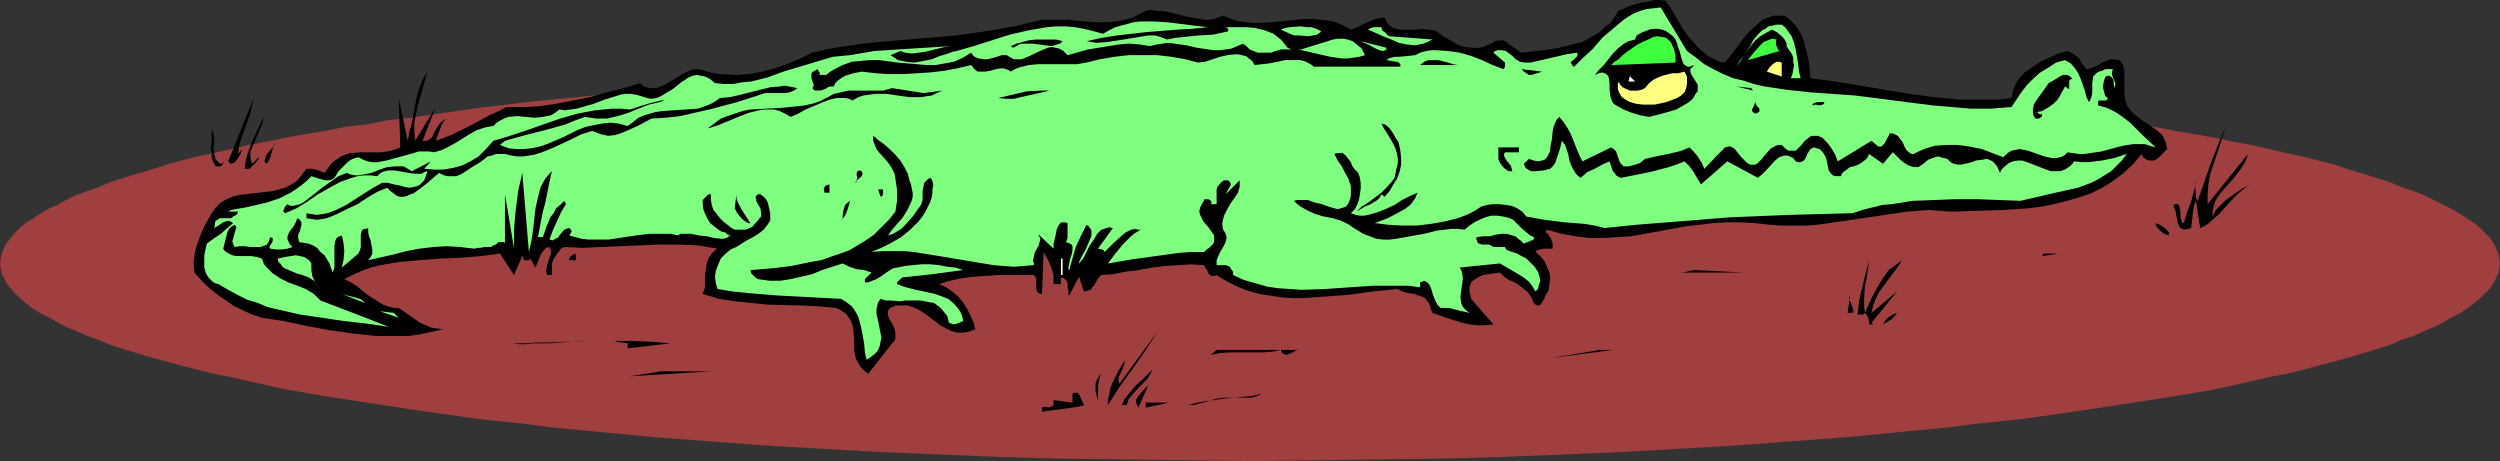 <?xml version="1.0" encoding="UTF-8" standalone="no"?>
<svg
   version="1.0"
   width="129.766mm"
   height="23.933mm"
   id="svg61"
   sodipodi:docname="Alligator 06.wmf"
   xmlns:inkscape="http://www.inkscape.org/namespaces/inkscape"
   xmlns:sodipodi="http://sodipodi.sourceforge.net/DTD/sodipodi-0.dtd"
   xmlns="http://www.w3.org/2000/svg"
   xmlns:svg="http://www.w3.org/2000/svg">
  <rect width="100%" height="100%" fill="#333333" stroke="none"/>
  <sodipodi:namedview
     id="namedview61"
     pagecolor="#ffffff"
     bordercolor="#000000"
     borderopacity="0.25"
     inkscape:showpageshadow="2"
     inkscape:pageopacity="0.0"
     inkscape:pagecheckerboard="0"
     inkscape:deskcolor="#d1d1d1"
     inkscape:document-units="mm" />
  <defs
     id="defs1">
    <pattern
       id="WMFhbasepattern"
       patternUnits="userSpaceOnUse"
       width="6"
       height="6"
       x="0"
       y="0" />
  </defs>
  <path
     style="fill:#9f3f3f;fill-opacity:1;fill-rule:evenodd;stroke:none"
     d="m 245.309,90.455 12.605,-0.162 12.443,-0.162 12.12,-0.162 12.12,-0.323 11.958,-0.485 11.635,-0.485 11.312,-0.646 11.15,-0.646 10.827,-0.808 10.666,-0.808 10.181,-0.969 10.019,-0.969 4.848,-0.646 4.686,-0.485 4.686,-0.485 4.686,-0.646 4.363,-0.646 4.525,-0.646 4.202,-0.646 4.202,-0.646 4.202,-0.646 4.04,-0.646 3.878,-0.646 3.717,-0.646 3.717,-0.808 3.555,-0.808 3.555,-0.808 3.394,-0.646 3.232,-0.808 3.07,-0.808 3.07,-0.808 2.909,-0.808 2.747,-0.808 2.586,-0.808 2.586,-0.808 2.262,-0.969 2.424,-0.808 2.101,-0.969 1.939,-0.808 1.939,-0.969 1.616,-0.969 1.616,-0.808 1.454,-0.969 1.293,-0.969 1.131,-0.969 0.97,-0.969 0.97,-0.969 0.646,-0.969 0.485,-0.969 0.485,-0.969 0.162,-0.969 0.162,-0.969 -0.162,-0.969 -0.162,-0.969 -0.485,-1.131 -0.485,-0.969 -0.646,-0.969 -0.97,-0.969 -0.97,-0.969 -1.131,-0.969 -1.293,-0.808 -1.454,-0.969 -1.616,-0.969 -1.616,-0.808 -1.939,-0.969 -1.939,-0.969 -2.101,-0.808 -2.424,-0.808 -2.262,-0.969 -2.586,-0.808 -2.586,-0.808 -2.747,-0.808 -2.909,-0.969 -3.07,-0.808 -3.07,-0.808 -3.232,-0.646 -3.394,-0.808 -3.555,-0.808 -3.555,-0.646 -3.717,-0.808 -3.717,-0.646 -3.878,-0.646 -4.04,-0.808 -4.202,-0.485 -4.202,-0.808 -4.202,-0.485 -4.525,-0.646 -4.363,-0.646 -4.686,-0.646 -4.686,-0.485 -4.686,-0.646 -4.848,-0.485 -10.019,-0.969 -10.181,-0.969 -10.666,-0.808 -10.827,-0.808 -11.15,-0.646 -11.312,-0.646 -11.635,-0.485 -11.958,-0.485 -12.12,-0.323 -12.12,-0.323 h -12.443 l -12.605,-0.162 -12.605,0.162 h -12.443 l -12.443,0.323 -11.958,0.323 -11.797,0.485 -11.797,0.485 -11.312,0.646 -11.15,0.646 -10.827,0.808 -10.666,0.808 -10.181,0.969 -10.019,0.969 -4.848,0.485 -9.373,1.131 -4.525,0.646 -4.525,0.646 -4.525,0.646 -4.202,0.485 -4.202,0.808 -4.202,0.485 -4.04,0.808 -3.878,0.646 -3.717,0.646 -3.717,0.808 -3.555,0.646 -3.555,0.808 -3.394,0.808 -3.232,0.646 -3.07,0.808 -2.909,0.808 -3.07,0.969 -2.747,0.808 -2.586,0.808 -2.586,0.808 -2.262,0.969 -2.262,0.808 -2.262,0.808 -1.939,0.969 -1.778,0.969 L 9.373,41.028 7.757,41.997 6.302,42.966 5.01,43.774 3.878,44.743 2.909,45.712 2.101,46.681 1.293,47.651 0.808,48.62 0.323,49.75 0.162,50.72 0,51.689 l 0.162,0.969 0.162,0.969 0.485,0.969 0.485,0.969 0.808,0.969 0.808,0.969 0.97,0.969 1.131,0.969 1.293,0.969 1.454,0.969 1.616,0.808 1.778,0.969 1.778,0.969 1.939,0.808 2.262,0.969 2.262,0.808 2.262,0.969 2.586,0.808 2.586,0.808 2.747,0.808 3.07,0.808 2.909,0.808 3.07,0.808 3.232,0.808 3.394,0.646 3.555,0.808 3.555,0.808 3.717,0.808 3.717,0.646 3.878,0.646 4.04,0.646 4.202,0.646 4.202,0.646 4.202,0.646 4.525,0.646 4.525,0.646 4.525,0.646 9.373,0.969 4.848,0.646 10.019,0.969 10.181,0.969 10.666,0.808 10.827,0.808 11.15,0.646 11.312,0.646 11.797,0.485 11.797,0.485 11.958,0.323 12.443,0.162 12.443,0.162 z"
     id="path1" />
  <path
     style="fill:#000000;fill-opacity:1;fill-rule:evenodd;stroke:none"
     d="m 338.39,12.276 1.131,-1.454 1.293,-1.615 1.131,-1.615 1.293,-1.454 1.454,-1.292 0.646,-0.646 0.808,-0.485 0.808,-0.323 0.97,-0.323 h 0.97 1.131 l 0.808,0.485 0.646,0.646 0.646,0.646 0.485,0.646 0.97,1.615 0.485,1.777 0.485,1.777 0.323,1.615 0.162,1.777 0.162,1.292 4.848,0.646 4.848,0.808 9.696,1.615 4.848,0.646 5.01,0.485 h 5.01 2.586 l 2.586,-0.323 0.162,-0.969 0.323,-0.969 0.323,-0.808 0.485,-0.808 0.646,-0.808 0.646,-0.646 1.616,-1.131 1.454,-0.969 1.778,-0.808 1.778,-0.808 1.778,-0.485 0.646,0.323 0.646,0.323 0.97,0.808 0.646,1.131 0.808,0.969 0.808,-0.162 0.808,-0.323 0.646,-0.323 0.808,-0.485 0.808,-0.323 0.808,-0.323 h 0.808 l 0.97,0.162 0.646,0.808 0.323,1.131 v 1.131 2.423 1.131 l 0.162,1.131 0.323,1.131 0.485,0.646 0.485,0.646 1.131,0.969 1.293,0.969 0.646,0.323 0.646,0.485 1.131,0.808 1.131,0.969 0.323,0.646 0.323,0.646 0.162,0.646 0.162,0.808 -1.131,1.131 -0.485,0.485 -0.646,0.485 -0.485,0.162 h -0.646 l -0.646,-0.162 -0.646,-0.485 -0.323,-0.646 -1.778,2.1 -1.939,1.777 -1.939,1.454 -2.101,1.292 -2.262,1.131 -2.424,0.808 -2.262,0.646 -2.586,0.646 -2.424,0.485 -2.586,0.323 -5.01,0.323 -5.01,0.162 -4.848,0.162 -2.262,-0.162 -2.262,-0.162 -2.262,0.162 -2.101,0.162 -4.363,0.646 -8.726,1.292 -4.525,0.646 -2.262,0.162 h -2.262 -2.424 l -2.262,-0.162 -2.909,-0.323 -2.909,-0.162 h -2.747 l -2.747,0.162 -2.586,0.323 -2.747,0.323 -5.333,0.969 -5.333,0.969 -2.747,0.162 -2.586,0.162 h -2.747 l -2.747,-0.323 -2.747,-0.485 -2.909,-0.808 -0.323,0.485 0.323,0.162 0.323,0.323 0.485,0.808 0.323,0.969 v 0.969 h -0.808 -0.97 l -0.808,0.162 -0.485,0.162 -0.323,0.323 0.97,0.808 0.808,0.969 0.485,1.131 0.485,1.131 0.162,1.131 -0.162,1.292 -0.162,1.131 -0.646,0.969 -0.162,0.485 -0.162,0.323 -0.485,0.808 -0.323,0.323 h -0.485 l -0.323,-0.162 -0.323,-0.323 -0.485,-1.131 -0.646,-0.969 -0.808,-0.646 -0.808,-0.646 -0.97,-0.646 -1.131,-0.485 -0.97,-0.646 -0.808,-0.808 -1.131,0.162 -1.131,0.162 -1.131,0.162 -0.97,0.485 -0.97,0.646 -0.323,0.323 -0.162,0.485 -0.162,0.485 v 0.808 l 0.162,0.646 0.162,0.808 4.363,5.007 -1.616,0.162 h -1.454 l -1.616,-0.162 -1.454,-0.323 -3.07,-0.969 -2.747,-0.969 -0.323,-0.808 -0.162,-0.646 -0.323,-0.646 -0.323,-0.323 -0.162,-0.323 -0.485,-0.323 -0.808,-0.323 -0.97,-0.323 -1.131,-0.162 -1.131,-0.323 -1.131,-0.485 -4.848,0.485 -4.525,0.646 -4.525,0.323 -4.525,0.323 h -2.101 l -2.262,-0.162 -2.101,-0.323 -2.101,-0.323 -2.262,-0.646 -2.101,-0.808 -1.939,-0.969 -2.101,-1.292 -0.485,0.162 h -0.485 l -0.323,-0.162 -0.323,-0.323 -0.323,-0.808 -0.323,-0.323 -0.162,-0.485 -2.586,-0.162 -2.586,0.162 -2.586,0.162 -2.586,0.323 -2.586,0.485 -2.586,0.323 -2.424,0.485 -2.262,0.162 -0.485,0.485 -0.323,0.485 -0.646,1.131 -0.323,0.323 -0.323,0.485 -0.646,0.162 -0.646,0.162 -0.97,-2.907 -1.939,3.715 -0.162,-0.323 v -0.485 l -0.162,-1.131 v -0.485 l -0.162,-0.485 -0.323,-0.323 -0.485,-0.323 -0.323,0.162 v 0.485 0.646 0 h -1.454 v 0 -0.969 -0.808 l -0.485,-1.615 -0.646,-1.454 -0.808,-1.454 -0.323,8.238 h -0.323 l -0.323,-0.162 -0.323,-0.323 -0.162,-0.485 V 54.758 l -0.162,-0.485 -0.323,-0.323 h -2.101 -4.686 l -2.586,0.162 -2.424,0.162 -2.424,0.323 -2.262,0.485 -2.101,0.646 1.454,0.646 1.131,0.808 1.131,0.969 0.97,1.131 0.808,1.292 0.646,1.292 0.646,1.454 0.323,1.292 -1.293,0.485 -1.131,0.162 h -1.131 l -1.131,-0.323 -0.97,-0.485 -0.97,-0.485 -3.717,-2.746 -0.808,-0.485 -1.131,-0.485 -0.97,-0.323 h -0.97 -1.293 l -1.131,0.485 -0.323,0.323 -0.162,0.323 v 0.485 0.323 l 0.323,0.808 0.485,0.808 0.485,0.969 0.162,0.808 v 0.646 0.485 l -0.162,0.485 -0.485,0.485 -4.686,5.977 -0.808,-0.646 -0.646,-0.646 -0.485,-0.808 -0.485,-0.808 -0.162,-0.969 -0.162,-0.808 v -2.1 l -0.162,-1.777 -0.162,-0.969 -0.323,-0.808 -0.485,-0.808 -0.485,-0.646 -0.97,-0.646 -0.97,-0.485 -3.394,-0.323 -3.394,-0.162 -6.626,-0.162 -3.07,-0.323 -3.232,-0.323 -3.232,-0.485 -3.232,-0.969 0.485,-1.292 v -1.292 -1.131 l 0.162,-1.131 0.162,-1.131 0.323,-0.969 0.323,-0.485 0.323,-0.485 0.485,-0.485 0.646,-0.485 -1.939,-0.323 -1.939,-0.323 -3.878,-0.162 h -3.717 l -3.717,0.162 -3.878,0.162 -3.717,0.162 -3.717,0.162 -3.555,-0.162 -0.646,0.323 -0.485,0.646 -0.485,0.646 -0.485,0.808 -0.323,0.808 v 0.808 0.808 0.646 h -0.97 l -0.162,-0.808 0.162,-0.808 0.323,-1.292 0.485,-1.292 v -0.646 l -0.323,-0.646 -0.646,0.162 -0.485,0.485 -0.323,0.485 -0.323,0.485 -0.485,1.292 -0.485,1.131 -0.97,-1.777 -0.162,0.323 h -0.485 -0.646 v -0.162 l -0.162,-0.162 v -0.323 l -0.162,-0.162 -1.616,3.715 -2.747,-4.2 -3.717,0.485 -3.878,0.323 -4.04,0.162 -4.04,0.323 -3.878,0.323 -1.939,0.323 -1.939,0.323 -1.939,0.485 -1.778,0.646 -1.778,0.808 -1.616,0.808 1.293,0.646 1.293,0.808 1.131,0.969 1.293,0.969 1.293,0.808 1.293,0.808 1.454,0.485 0.808,0.162 h 0.808 l 2.101,1.454 2.101,1.454 1.131,0.485 1.131,0.485 1.131,0.162 1.131,0.162 -2.262,0.485 -2.262,0.485 -2.101,0.323 h -2.262 -2.262 -2.101 l -4.525,-0.485 -4.525,-0.646 -4.363,-0.808 -4.525,-0.969 -4.363,-0.646 -1.939,-0.646 -1.778,-0.808 -1.939,-0.969 -1.616,-1.131 -1.616,-1.131 -1.616,-1.292 -1.454,-1.454 -1.293,-1.454 -0.162,-1.777 0.162,-1.454 0.323,-1.615 0.485,-1.454 0.485,-1.292 0.646,-1.454 1.454,-2.584 0.808,-1.131 0.97,-0.969 1.131,-0.646 1.131,-0.485 1.131,-0.323 1.293,-0.162 5.494,-0.646 1.293,-0.323 1.131,-0.323 1.293,-0.646 1.131,-0.808 0.808,-0.969 0.97,-1.292 h 0.485 0.485 l 0.97,0.162 0.808,0.323 0.808,0.323 0.808,-1.131 0.646,-0.808 0.808,-0.646 0.97,-0.646 0.808,-0.323 0.97,-0.323 2.101,-0.162 h 1.939 2.101 l 1.939,-0.323 0.97,-0.323 0.808,-0.323 -0.323,-9.692 1.778,8.399 0.323,-1.777 0.485,-1.777 0.323,-1.777 0.323,-1.777 0.323,-1.615 0.485,-1.615 0.646,-1.615 0.97,-1.615 -0.97,3.392 -0.97,3.392 -0.323,1.615 -0.323,1.615 v 1.777 l 0.162,1.777 4.04,-6.623 -2.586,6.623 h 0.323 0.485 l 0.323,-0.162 0.323,-0.162 0.485,-0.485 0.323,-0.808 0.485,-0.808 0.485,-0.808 0.646,-0.646 0.808,-0.485 -0.485,0.485 -0.323,0.485 -0.485,1.131 -0.808,2.261 1.778,-0.646 1.616,-0.646 3.555,-1.777 1.778,-0.969 1.778,-0.969 1.778,-0.808 1.616,-0.808 h 3.232 l 3.232,-0.162 3.232,-0.485 3.394,-0.646 3.232,-0.646 3.394,-0.969 3.232,-0.808 3.232,-0.969 0.808,0.646 0.97,0.323 h 0.808 0.646 l 0.808,-0.323 0.808,-0.323 1.616,-0.969 1.616,-0.969 0.808,-0.485 0.808,-0.323 0.808,-0.323 h 0.97 l 0.808,0.162 0.97,0.323 1.293,0.323 1.454,0.162 2.747,0.162 2.586,-0.162 2.586,-0.485 2.586,-0.646 2.586,-0.969 2.424,-0.969 2.262,-1.131 2.747,-0.646 2.747,-0.485 5.656,-0.808 5.656,-0.485 11.474,-0.969 5.656,-0.808 2.909,-0.485 2.747,-0.485 2.747,-0.646 2.747,-0.646 h 2.747 2.586 l 2.747,0.323 2.586,0.162 h 2.424 l 1.293,-0.162 1.131,-0.162 1.293,-0.323 1.131,-0.323 1.131,-0.646 1.293,-0.646 0.97,-0.162 1.131,0.162 1.939,0.162 1.939,0.485 1.939,0.485 1.778,0.323 1.939,0.323 h 0.808 l 0.97,-0.162 0.808,-0.323 0.97,-0.323 1.616,0.646 1.454,0.485 1.616,0.162 1.616,0.162 3.232,-0.162 6.464,-0.646 h 1.616 l 1.454,0.162 1.616,0.162 1.454,0.323 1.454,0.646 1.454,0.808 1.616,-0.646 1.616,-0.808 1.616,-0.646 0.808,-0.162 0.97,-0.162 0.323,0.808 0.323,0.485 0.485,0.485 0.646,0.323 0.646,0.162 0.485,0.162 h 1.454 1.454 l 1.616,-0.162 1.454,0.162 0.646,0.162 0.646,0.162 1.293,0.969 1.454,0.808 1.293,0.808 1.454,0.485 1.454,0.162 h 1.454 l 0.808,-0.162 0.646,-0.323 0.808,-0.323 0.808,-0.485 0.808,-0.162 h 0.808 l 0.646,0.323 0.485,0.485 1.293,0.808 0.646,0.485 0.485,0.323 5.494,-0.646 2.586,-0.485 2.586,-0.646 1.293,-0.323 1.131,-0.646 1.131,-0.646 1.131,-0.646 0.97,-0.969 1.131,-0.808 0.808,-1.131 0.808,-1.292 2.262,-0.969 2.262,-0.646 1.293,-0.162 L 324.492,0 h 1.131 l 1.131,0.162 1.131,1.615 2.262,3.877 1.293,1.777 1.454,1.615 0.808,0.808 0.808,0.646 0.808,0.646 0.97,0.485 0.97,0.485 z"
     id="path2" />
  <path
     style="fill:#7fff7f;fill-opacity:1;fill-rule:evenodd;stroke:none"
     d="m 330.956,10.015 1.778,1.292 1.616,1.292 1.778,0.969 1.939,0.969 1.939,0.808 2.101,0.485 1.939,0.646 2.101,0.485 4.363,0.646 4.363,0.485 4.525,0.323 4.525,0.323 3.878,0.485 3.717,0.485 7.595,0.969 3.717,0.323 3.878,0.323 h 3.878 l 1.939,-0.162 2.101,-0.162 1.939,-2.907 1.131,-1.454 1.293,-1.292 1.293,-1.131 1.616,-0.969 1.454,-0.969 1.778,-0.485 1.131,0.646 0.808,0.969 0.646,0.969 0.485,1.131 0.808,2.261 0.323,1.292 0.485,0.969 0.323,-0.485 0.162,-0.485 0.162,-0.808 v -1.131 -0.808 l 0.162,-0.969 v -0.323 l 0.323,-0.323 0.323,-0.323 0.485,-0.323 0.646,-0.162 0.646,-0.323 h 1.454 l -0.162,0.646 v 0.485 l 0.323,0.808 0.323,0.808 v 0.485 l -0.162,0.485 v 0.323 -0.162 -0.323 l -0.162,-0.646 v -0.646 l -0.323,-0.646 -0.323,-0.162 -0.162,-0.162 h -0.323 l -0.485,0.162 -0.162,0.485 -0.162,0.485 -0.162,1.131 0.162,0.646 0.162,0.646 0.162,0.485 0.485,0.323 -0.162,0.323 -0.162,0.162 h -1.131 -0.323 l -0.162,0.323 v 0.646 l 1.778,0.485 1.616,0.808 1.454,0.969 1.454,1.131 2.424,2.423 2.586,2.423 -1.131,-0.323 -0.97,-0.323 h -1.131 -1.131 l -2.101,0.323 -4.202,1.131 -2.262,0.323 -0.97,0.162 h -1.131 l -1.131,-0.162 -1.131,-0.162 -0.646,0.646 -0.808,0.323 -0.808,0.162 h -0.808 l -0.646,-0.162 -0.808,-0.162 -3.232,-1.131 -0.808,-0.162 -0.808,-0.162 -0.808,0.162 -0.808,0.162 -0.808,0.485 -0.808,0.808 -2.101,-0.808 -2.101,-0.808 -2.424,-0.485 -2.262,-0.323 h -2.262 l -2.262,0.162 -1.131,0.323 -0.97,0.323 -1.131,0.485 -0.97,0.485 h -0.323 l -0.323,-0.162 -0.646,-0.485 -0.485,-0.808 -0.323,-0.808 -0.485,-0.646 -0.485,-0.646 -0.646,-0.323 -0.323,-0.162 h -0.646 l -0.162,0.485 -0.323,0.485 -0.485,0.969 -0.323,0.323 -0.323,0.323 h -0.485 -0.162 l -0.323,-0.323 -0.97,-0.808 -6.626,4.038 -0.485,-1.292 -0.646,-1.131 -0.808,-1.131 -1.131,-1.131 -0.808,-0.323 h -0.646 -0.646 l -0.485,0.323 -0.808,0.646 -0.646,0.808 -0.808,0.808 -0.323,0.323 h -0.485 -0.323 -0.646 l -0.646,-0.485 -0.646,-0.646 h -0.646 l -0.485,0.162 -0.646,0.323 -0.485,0.323 -0.808,0.969 -0.485,0.485 -0.323,0.485 -0.808,0.808 -0.485,0.323 h -0.485 -0.485 l -0.646,-0.323 -0.485,-0.485 -0.646,-0.646 -0.646,-0.808 -0.646,-0.808 -0.485,-0.323 -0.323,-0.162 h -0.485 l -0.646,0.162 -4.04,4.2 -0.485,-1.131 -0.808,-1.292 -0.808,-0.969 -0.808,-0.808 -1.131,0.485 -0.97,0.323 -2.101,0.485 -2.424,0.485 -2.101,0.485 -0.97,0.808 -0.97,0.323 -1.131,0.323 h -1.131 l -0.485,-0.485 -0.323,-0.485 -0.162,-0.485 -0.162,-0.485 -0.323,-0.969 -0.485,-0.485 -0.485,-0.323 -5.656,2.746 -0.485,-0.969 -0.485,-1.131 -0.97,-2.423 -0.485,-1.131 -0.646,-1.131 -0.646,-0.969 -0.808,-0.969 -0.485,0.485 -0.323,0.646 -0.323,0.808 -0.162,0.808 -0.162,1.615 -0.323,1.615 v 0.646 l -0.323,0.646 -0.323,0.646 -0.485,0.485 -0.485,0.162 -0.808,0.162 -0.808,-0.162 -0.97,-0.323 -0.97,0.969 0.323,0.808 0.485,0.323 0.646,0.323 h 0.808 l 1.616,-0.162 0.646,-0.162 0.646,-0.162 0.485,-0.485 0.485,-0.646 0.485,-1.454 0.485,-1.454 0.323,-1.454 0.646,0.808 0.323,0.969 0.323,0.969 0.162,0.969 0.323,0.969 0.485,0.969 0.485,0.808 0.485,0.485 0.485,0.323 1.293,-1.131 1.454,-0.646 1.454,-0.808 1.454,-0.646 0.323,0.969 0.162,0.485 0.162,0.485 0.323,0.323 0.323,0.485 0.485,0.323 0.485,0.162 3.232,-0.646 1.616,-0.323 1.454,-0.323 3.07,-0.808 1.454,-0.485 1.616,-0.646 0.97,0.969 0.808,1.131 1.454,2.423 5.171,-4.523 5.979,3.231 0.808,-0.646 0.808,-0.808 1.778,-1.938 0.808,-0.646 0.485,-0.162 0.485,-0.162 h 0.646 l 0.485,0.162 0.646,0.323 0.485,0.646 0.485,0.162 h 0.485 l 0.323,-0.162 0.323,-0.162 0.323,-0.485 0.323,-0.808 0.323,-0.485 0.323,-0.485 0.323,-0.162 0.323,-0.162 0.485,0.162 0.646,0.162 0.323,0.323 0.323,0.323 0.485,0.808 0.323,0.969 0.162,0.969 0.162,0.808 0.485,0.646 0.323,0.323 0.485,0.162 h 0.485 0.646 l 0.162,-0.485 0.323,-0.323 0.646,-0.485 0.646,-0.485 0.808,-0.162 0.808,-0.323 0.808,-0.485 0.808,-0.646 0.323,-0.485 0.162,-0.485 2.747,1.938 1.939,-2.261 0.323,0.323 0.485,0.485 0.646,0.646 0.808,0.646 0.808,0.485 0.97,0.323 h 0.485 0.485 l 0.485,-0.323 0.485,-0.323 0.97,-0.808 1.293,-0.485 0.646,-0.162 0.485,0.162 0.646,0.162 0.646,0.162 0.646,0.646 0.646,0.323 0.808,0.162 h 0.646 l 1.454,-0.323 0.646,-0.162 0.808,-0.323 1.293,-0.162 0.808,-0.162 0.485,0.162 0.646,0.323 0.485,0.485 0.485,0.646 0.485,1.131 0.323,-0.646 0.485,-0.485 0.97,-0.808 0.808,-0.323 0.97,-0.162 h 0.808 l 0.97,0.323 3.717,1.454 0.97,0.323 h 0.97 0.808 l 0.97,-0.323 0.97,-0.646 0.485,-0.485 0.323,-0.485 1.454,0.162 h 1.454 l 2.586,-0.323 2.424,-0.485 2.424,-0.808 -0.97,1.292 -1.131,1.131 -0.97,0.969 -1.293,0.808 -1.293,0.808 -1.293,0.646 -2.586,0.969 -2.909,0.646 -2.909,0.646 -2.747,0.646 -2.747,0.646 -8.403,-0.323 h -4.363 l -4.202,0.162 -4.202,0.162 -4.04,0.646 -1.939,0.162 -1.939,0.485 -1.939,0.485 -1.939,0.646 -6.141,0.162 -5.979,0.162 -11.958,0.485 -5.979,0.485 -6.141,0.485 -6.141,0.485 -6.302,0.646 -1.939,-0.485 -1.939,-0.323 -4.04,-0.323 -3.878,-0.485 -1.778,-0.323 -1.778,-0.323 -0.808,-0.969 -0.97,-0.646 -1.131,-0.485 -1.131,-0.162 -1.293,-0.162 h -1.131 l -1.293,0.162 -1.131,0.323 -0.97,0.646 -1.131,0.646 -1.131,0.485 -1.293,0.485 -2.586,0.646 -2.747,0.485 -2.747,0.323 h -2.909 l -2.747,-0.162 -2.586,-0.323 1.293,-0.485 1.293,-0.485 2.424,-1.292 1.131,-0.646 0.97,-0.808 0.808,-1.131 0.485,-1.131 -1.454,0.646 -1.616,0.808 -1.454,0.969 -1.778,0.808 -1.616,0.646 -1.778,0.485 -0.808,0.162 h -0.808 l -0.808,-0.162 -0.97,-0.323 0.808,-0.808 0.485,-0.969 0.323,-0.969 0.162,-0.969 0.162,-1.131 v -0.969 l -0.162,-1.131 -0.323,-0.969 -0.646,-0.646 -0.485,-0.646 -0.162,-0.323 -0.162,-0.485 -0.485,-0.646 -0.485,-0.646 -0.646,-0.485 h -0.323 -0.323 -0.485 l -0.485,0.162 0.646,1.292 0.808,1.131 0.646,1.292 0.646,1.131 0.485,1.454 v 1.292 0.646 l -0.162,0.646 -0.323,0.808 -0.485,0.646 -0.485,0.162 -0.485,0.162 -0.646,0.162 -0.646,-0.162 -1.131,-0.323 -1.293,-0.485 -1.454,-0.323 -1.293,-0.485 h -1.454 -0.646 l -0.646,0.162 0.646,0.646 0.646,0.485 1.454,0.808 1.454,0.646 1.616,0.485 1.778,0.323 1.616,0.485 1.616,0.808 0.646,0.485 0.808,0.485 1.293,0.808 1.293,0.485 1.293,0.485 1.293,0.162 h 1.293 l 1.293,-0.162 2.747,-0.485 2.747,-0.485 2.586,-0.646 1.454,-0.162 1.293,-0.162 h 1.293 l 1.293,0.162 0.97,-0.808 0.97,-0.646 0.97,-0.485 1.131,-0.485 1.131,-0.323 h 1.293 l 1.131,0.162 1.293,0.323 0.646,0.323 0.485,0.485 1.131,1.131 1.131,0.969 0.646,0.485 0.646,0.323 0.162,0.162 -0.162,0.162 -0.162,0.323 h -0.323 l -0.646,0.323 -0.485,0.162 -0.323,0.162 -0.646,-0.646 -0.485,-0.323 -0.485,-0.485 -0.646,-0.162 -1.131,-0.323 h -0.97 l -1.131,0.162 -1.131,0.323 h -1.293 l -1.293,0.162 -0.162,0.323 0.162,0.323 0.162,0.485 0.323,0.162 0.485,0.162 h 1.293 l 0.485,0.162 0.485,0.323 h 2.262 l 0.162,0.323 0.323,0.323 0.97,0.323 0.97,0.323 0.808,0.485 0.97,0.485 0.808,0.808 0.808,0.808 0.646,0.969 0.323,0.969 0.162,0.808 -0.162,0.485 -0.162,0.485 -0.162,0.646 -0.485,0.485 -0.646,-1.131 -0.646,-0.808 -0.808,-0.646 -0.97,-0.646 -1.939,-1.131 -1.939,-1.131 -7.918,0.808 0.323,0.485 0.162,0.485 0.162,1.131 -0.162,1.292 -0.162,1.131 -0.162,1.292 0.162,1.131 0.162,0.485 0.323,0.485 0.485,0.485 0.646,0.485 -1.454,-0.323 -1.293,-0.323 -1.293,-0.323 h -1.616 l -0.323,-0.323 -0.323,-0.323 -0.485,-0.969 -0.323,-0.808 -0.323,-1.131 -0.323,-0.808 -0.485,-0.646 -0.323,-0.162 -0.323,-0.162 -0.323,0.162 -0.485,0.162 v 0.969 l -2.262,-0.323 h -2.262 -4.686 l -2.262,0.162 -2.424,0.162 -4.686,0.323 -4.686,0.162 -2.262,-0.162 -2.424,-0.162 -2.101,-0.323 -2.262,-0.646 -2.262,-0.646 -2.101,-0.969 v -0.162 -0.485 l -0.485,-0.646 -0.162,-0.323 -0.323,-0.162 -0.485,-0.162 h -0.485 -1.293 v -0.969 l 0.323,-0.808 0.485,-0.969 0.485,-0.808 0.485,-0.969 0.162,-0.808 v -0.323 l -0.162,-0.485 -0.162,-0.323 -0.323,-0.485 -0.162,-0.808 v -0.646 l 0.162,-0.646 0.162,-0.646 0.646,-1.292 0.646,-1.131 0.808,-1.131 0.646,-0.969 0.162,-0.646 0.162,-0.485 v -0.646 -0.646 l -2.747,2.746 0.162,-0.323 0.162,-0.323 0.485,-0.808 0.162,-0.323 v -0.323 l -0.162,-0.323 -0.323,-0.323 h -0.485 -0.323 l -0.485,0.323 -0.162,0.162 -0.646,0.808 -0.162,0.485 v 2.907 h -1.131 l 0.162,-0.323 -0.162,-0.323 -0.162,-0.162 h -0.162 v -0.162 h -0.97 v 0.162 l -0.485,0.808 -0.323,0.646 -0.162,0.808 0.162,0.646 0.323,0.646 0.323,0.646 0.97,1.131 0.808,1.131 0.323,0.485 v 0.646 0.646 l -0.323,0.485 -0.646,0.646 -0.485,0.323 -0.485,0.485 h -2.424 l -2.424,0.162 -4.686,0.646 -4.686,0.646 -4.686,0.808 1.454,-1.938 1.454,-1.777 1.616,-1.615 0.808,-0.646 1.131,-0.646 h -0.485 l -0.646,-0.162 -0.808,0.162 -0.97,0.485 -0.808,0.646 -1.778,1.615 -1.616,1.615 -0.162,-0.323 -0.323,-0.162 -0.808,-0.162 2.909,-4.038 -0.646,-0.162 -0.646,0.162 -0.485,0.162 -0.485,0.162 -0.323,0.323 -0.485,0.485 -0.646,1.131 -0.808,1.131 -0.646,1.292 -0.646,1.292 -0.808,0.969 v -0.323 l 0.162,-0.323 0.485,-0.969 0.646,-1.131 0.485,-1.131 0.485,-1.131 0.162,-0.485 v -0.485 -0.485 l -0.162,-0.323 -0.323,-0.485 -0.485,-0.323 -1.131,2.261 -0.97,2.1 -0.646,2.261 -0.646,2.261 -0.162,-0.162 v -0.323 l 0.162,-0.808 0.162,-0.808 0.323,-0.969 0.162,-0.808 v -0.808 l -0.162,-0.323 -0.323,-0.162 -0.323,-0.162 -0.485,-0.162 0.162,-0.323 0.162,-0.485 V 45.712 44.743 43.774 l -0.485,-0.162 h -0.323 -0.323 l -0.323,0.162 -0.323,0.485 -0.323,0.646 -0.323,1.615 -0.162,0.646 -0.162,0.646 v 0.969 l -2.909,-2.746 v 0.162 l 0.323,0.646 -0.162,0.646 -0.162,0.646 -0.808,1.454 -0.162,0.808 -0.162,0.808 0.162,0.323 v 0.485 l -1.939,0.162 -1.939,0.162 -2.101,-0.162 -1.939,-0.162 -3.878,-0.646 -7.757,-1.292 -4.04,-0.646 -1.939,-0.162 h -2.101 -2.101 l -2.101,0.162 1.939,-0.808 1.939,-0.969 1.939,-1.131 1.778,-1.454 1.616,-1.615 0.646,-0.808 0.646,-0.969 0.485,-0.969 0.485,-0.969 0.323,-0.969 0.162,-0.969 v -0.808 l 0.162,-0.646 -0.162,-0.808 -0.162,-0.323 -0.162,-0.323 -0.485,0.162 -0.323,0.323 -0.485,0.485 -0.162,0.808 -0.162,0.808 v 0.969 0.808 l -0.323,0.969 -0.485,0.646 -1.131,1.615 -1.454,1.615 -0.808,0.808 -0.808,0.485 -0.808,0.485 -0.97,0.323 0.808,-1.131 2.101,-2.423 0.808,-1.292 0.646,-1.292 0.323,-0.808 0.162,-0.646 v -0.808 l -0.162,-0.646 -0.162,-0.969 -0.323,-0.808 -0.323,-1.292 -0.646,-1.292 -0.808,-1.292 -0.97,-1.131 -1.131,-1.131 -1.131,-0.969 -1.131,-0.808 -0.485,-0.485 -0.485,-0.323 v 0.969 l 0.323,0.808 0.323,0.808 0.646,0.808 1.293,1.454 0.646,0.808 0.485,0.808 0.485,0.969 0.162,0.969 0.162,1.131 0.162,0.969 v 2.261 l -0.323,2.1 -1.293,1.615 -1.454,1.454 -1.454,1.454 -1.616,1.131 -1.616,0.969 -1.616,0.969 -1.778,0.646 -1.939,0.646 -1.778,0.646 -1.939,0.323 -3.878,0.808 -4.04,0.485 -4.04,0.323 0.162,0.646 0.808,0.808 0.485,0.323 2.262,0.323 h 2.101 l 2.101,-0.323 2.101,-0.485 2.101,-0.485 1.939,-0.808 4.04,-1.292 0.646,0.323 0.646,0.323 1.454,0.485 1.454,0.162 1.454,0.485 -0.808,0.808 -0.485,0.485 v 0.646 h 0.646 l 0.808,-0.323 0.808,-0.323 0.808,-0.485 1.616,-1.131 0.808,-0.485 0.808,-0.162 1.616,-0.323 1.616,-0.162 1.616,-0.162 h 1.616 l 1.778,0.162 1.616,0.323 1.616,0.162 1.454,0.485 -5.979,0.808 -5.979,0.646 -0.646,0.646 -0.323,0.323 v 0.323 l 0.808,0.323 0.97,0.323 1.939,0.485 3.717,0.808 1.778,0.646 0.808,0.323 0.808,0.646 0.646,0.646 0.646,0.808 0.485,0.808 0.323,1.131 v 0.323 l -0.323,0.162 -0.808,0.323 -0.808,0.162 -0.323,-0.162 -0.485,-0.162 -0.323,-1.292 -0.646,-0.808 -0.646,-0.808 -0.646,-0.485 -0.646,-0.485 -0.97,-0.162 -0.808,-0.162 -0.97,-0.162 h -2.909 l -0.97,0.162 -1.939,-0.162 h -0.97 l -0.97,-0.323 -0.485,0.646 -0.162,0.646 -0.162,0.808 v 0.808 l 0.323,1.454 0.323,1.615 0.323,1.615 -0.162,0.808 -0.162,0.808 -0.323,0.808 -0.485,0.646 -0.808,0.646 -0.97,0.646 -0.323,-1.454 -0.162,-1.777 -0.323,-1.777 -0.323,-1.615 -0.485,-1.777 -0.323,-0.646 -0.485,-0.808 -0.485,-0.646 -0.646,-0.485 -0.646,-0.485 -0.808,-0.485 -6.141,-0.323 -6.141,-0.323 -5.979,-0.485 -3.07,-0.323 -2.909,-0.485 -0.323,-1.131 -0.162,-1.292 0.162,-1.131 0.485,-1.292 0.485,-1.131 0.97,-0.969 0.97,-0.808 1.131,-0.485 1.778,-1.131 1.778,-0.969 0.97,-0.646 0.808,-0.646 0.646,-0.808 0.646,-0.969 v -1.454 l -0.323,-1.454 -0.162,-0.646 -0.323,-0.646 -0.485,-0.485 -0.646,-0.485 h -0.485 l -0.162,0.162 -0.162,0.162 -0.162,0.323 0.162,0.323 v 0.323 l 0.323,0.646 0.485,0.808 0.162,0.808 v 0.323 0.485 l -0.323,0.323 -0.323,0.485 -0.485,0.485 -0.485,0.646 -0.646,0.323 -0.808,0.323 h -0.646 -0.646 -0.808 l -0.646,-0.323 -1.616,-1.292 -0.646,-0.646 -0.646,-0.808 -0.646,-0.808 -0.323,-0.969 -0.162,-0.969 v -1.131 h -0.485 l -0.323,0.323 -0.808,0.808 v 0.969 l 0.162,0.969 0.323,0.808 0.485,0.969 0.485,0.808 0.808,0.646 0.808,0.646 0.808,0.485 h 0.485 l 0.323,0.323 0.485,0.323 h 0.162 0.323 l -0.485,0.162 -0.485,0.323 -0.646,0.162 h -0.485 l -1.454,-0.162 -1.293,-0.323 -1.616,-0.162 -1.454,-0.323 h -1.293 -0.808 l -0.485,0.323 -1.454,-0.323 h -1.293 -2.747 l -2.747,0.323 -5.333,0.808 h -2.747 -1.293 l -1.293,-0.162 -1.293,-0.323 -1.131,-0.323 0.323,-0.485 0.162,-0.323 -0.162,-0.323 -0.323,-0.323 v 0 l -0.646,0.162 -0.485,0.323 -0.808,0.969 -0.323,0.485 -0.485,0.162 -0.485,0.323 -0.646,-0.162 0.646,-1.777 0.808,-1.777 0.808,-1.777 0.97,-1.615 -0.323,-0.646 -0.808,0.808 -0.808,0.646 -0.485,0.969 -0.646,0.808 -0.808,1.938 -0.646,1.938 h -0.97 l 0.646,-3.392 0.323,-1.615 0.485,-1.777 0.646,-3.231 0.323,-1.615 0.323,-1.292 -0.646,0.646 -0.646,0.808 -0.485,0.808 -0.485,0.969 -0.485,1.938 -0.485,2.1 -0.485,4.361 -0.323,2.1 -0.485,2.1 -1.293,-15.507 -0.808,3.554 -0.485,3.715 -0.323,3.715 v 3.877 0 L 99.061,38.121 v 9.692 l -0.162,-0.323 h -0.485 -0.323 -0.323 l -0.485,0.485 -0.485,0.162 -0.485,0.323 h -1.293 l -0.808,0.162 h -0.485 l -0.646,0.162 -1.454,-0.162 -1.293,-0.162 -2.747,-0.162 -2.586,0.162 -2.747,0.323 -2.586,0.485 -2.424,0.646 -5.01,1.131 0.485,-0.646 0.323,-0.646 v -0.808 l -0.162,-0.808 -0.162,-0.969 -0.323,-0.808 -0.162,-0.808 V 44.743 l -0.485,0.162 h -0.323 l -0.323,0.162 -0.162,0.323 -0.162,0.646 v 2.423 l -0.162,0.646 -0.323,0.646 -3.232,2.746 0.162,-0.808 0.162,-0.646 0.162,-1.777 -0.162,-1.615 -0.162,-0.808 -0.162,-0.646 -0.485,0.162 -0.323,0.162 -0.323,0.323 -0.162,0.485 -0.162,0.808 v 1.131 1.131 1.131 0.969 l -0.323,0.969 -0.323,-0.808 -0.323,-0.969 -0.485,-0.808 -0.485,-0.808 -0.808,-0.646 -0.646,-0.808 -0.808,-0.485 -0.808,-0.323 -1.939,-0.323 v 0 l -0.162,-0.808 v -0.646 l 0.323,-0.646 0.162,-0.646 0.162,-0.646 v -0.485 l -0.323,-0.485 -0.162,-0.162 -0.323,-0.162 -0.323,0.808 -0.323,0.646 -0.485,0.646 -0.485,0.646 -0.323,0.808 v 0.646 l 0.162,0.323 0.162,0.323 0.162,0.323 0.485,0.485 -0.485,0.162 -0.485,0.162 -1.131,0.162 h -1.131 l -1.131,-0.162 -0.162,-0.323 0.162,-0.323 0.323,-0.485 0.162,-0.323 v -0.323 -0.323 l -0.485,-0.162 -0.162,0.485 -0.162,0.485 -0.323,0.485 -0.323,0.162 -0.97,0.323 h -0.97 -0.97 l -1.131,-0.162 h -0.97 l -0.97,0.162 -0.323,-0.646 -0.162,-0.485 0.162,-0.485 0.162,-0.646 0.323,-1.131 0.162,-0.485 -0.323,-0.485 -0.646,0.323 -0.485,0.485 -0.323,0.646 -0.162,0.646 -0.323,1.292 -0.323,1.292 0.323,0.485 0.485,0.323 0.97,0.485 0.808,0.162 h 0.97 0.97 0.97 l 0.97,0.162 1.131,0.323 0.323,0.969 0.485,0.646 0.646,0.646 0.646,0.646 1.454,0.969 1.616,0.808 1.778,0.646 1.616,0.646 1.616,0.969 0.646,0.646 0.646,0.646 6.787,2.584 6.626,2.584 -4.363,-0.646 -4.363,-0.485 -4.363,-0.646 -4.363,-0.646 -4.202,-0.969 -2.101,-0.485 -1.939,-0.808 -2.101,-0.646 -1.939,-0.969 -1.778,-0.969 -1.939,-1.131 -0.646,-0.162 -0.485,-0.323 -0.323,-0.323 -0.485,-0.485 -0.485,-0.808 -0.323,-1.131 V 51.204 50.074 l 0.485,-2.261 1.293,-0.969 1.454,-0.969 1.293,-1.131 1.131,-0.969 -0.485,-0.323 -0.485,-0.162 -0.485,0.162 -0.485,0.162 -0.97,0.646 -0.808,0.485 0.162,-0.646 v -0.485 l 0.162,-0.323 0.323,-0.162 0.485,-0.323 h 0.808 0.646 0.808 l 0.323,-0.323 0.323,-0.162 0.485,-0.323 0.162,-0.485 H 44.763 l 0.646,-0.323 0.808,-0.162 1.939,-0.323 2.101,-0.485 2.101,-0.485 2.424,-0.808 2.262,-1.131 0.97,-0.646 1.131,-0.808 0.97,-0.808 0.97,-0.969 0.97,0.323 1.131,0.323 0.646,0.162 h 0.646 l 0.646,-0.162 0.485,-0.323 0.808,-1.292 1.131,-1.131 0.646,-0.646 0.646,-0.485 0.808,-0.323 0.646,-0.162 0.97,0.485 0.808,0.323 0.97,0.162 h 0.97 l 1.778,-0.323 1.778,-0.485 1.778,-0.485 1.778,-0.485 0.97,-0.323 h 1.131 0.97 l 0.97,0.162 1.616,-0.485 1.293,-0.646 1.454,-0.808 2.586,-1.615 1.454,-0.808 1.454,-0.485 0.808,-0.162 0.97,-0.162 0.646,-0.646 0.808,-0.485 0.646,-0.323 0.808,-0.323 1.778,-0.162 1.616,0.162 1.778,0.162 1.616,-0.162 0.808,-0.162 0.808,-0.162 0.808,-0.485 0.808,-0.646 1.131,0.162 1.131,-0.162 1.131,-0.162 1.131,-0.323 2.262,-0.646 2.101,-0.808 2.101,-0.646 0.97,-0.323 0.97,-0.162 h 1.131 l 0.97,0.162 1.131,0.323 0.97,0.323 0.97,0.162 0.97,-0.162 0.808,-0.323 0.808,-0.485 1.616,-0.969 0.808,-0.646 0.808,-0.646 1.454,-0.969 0.808,-0.323 0.808,-0.162 0.808,0.162 0.808,0.162 0.97,0.485 0.97,0.808 1.778,0.162 h 1.778 l 1.778,-0.323 1.778,-0.162 3.232,-0.808 3.07,-1.131 3.232,-0.969 3.232,-0.969 3.232,-0.969 1.616,-0.162 1.778,-0.162 4.686,-0.808 4.848,-0.323 2.586,-0.162 2.586,-0.162 5.171,-0.323 -1.293,0.162 -1.293,0.323 -2.586,0.646 -1.293,0.162 -1.293,0.162 -1.293,-0.162 -0.97,-0.323 -1.939,0.808 0.808,0.485 0.646,0.485 0.808,0.162 0.808,0.162 1.616,0.162 1.778,-0.323 1.616,-0.323 1.616,-0.646 1.616,-0.485 0.808,-0.323 0.808,-0.162 3.394,-0.969 3.555,-1.131 3.555,-1.131 3.555,-0.808 1.778,-0.323 1.939,-0.323 1.778,-0.162 h 1.939 l 1.778,0.162 1.778,0.323 1.939,0.485 1.778,0.485 1.131,-0.646 1.293,-0.646 1.131,-0.323 1.293,-0.323 1.131,-0.323 1.293,-0.162 h 2.747 l 2.586,0.162 2.586,0.323 5.333,0.646 -3.07,0.323 -3.07,0.162 -5.979,0.485 -5.656,0.646 -3.07,0.485 -2.909,0.646 0.97,0.162 0.97,0.162 2.101,-0.162 2.101,-0.323 2.101,-0.323 1.939,-0.323 1.939,-0.323 h 1.131 l 0.808,0.162 0.97,0.323 0.808,0.323 1.454,-0.323 1.616,-0.162 3.07,-0.323 2.909,-0.162 1.454,-0.323 1.454,-0.323 V 5.977 5.653 l -0.485,-0.323 h -1.293 1.616 1.778 1.939 l 1.778,0.162 1.939,0.485 0.808,0.323 0.808,0.323 0.808,0.646 0.646,0.485 0.646,0.808 0.646,0.808 0.808,0.323 h 0.97 0.97 l 0.97,-0.323 2.101,-0.646 2.101,-0.646 0.97,-0.323 0.97,-0.162 h 1.131 l 0.808,0.162 0.97,0.323 0.808,0.646 0.97,0.808 0.646,1.292 -1.131,0.323 -1.131,0.162 -1.131,0.162 h -1.131 l -2.262,-0.323 -2.101,-0.485 -2.101,-0.485 -2.101,-0.485 h -1.131 -0.97 -1.131 l -1.293,0.323 -0.808,0.323 h -0.808 -0.97 -0.808 l -0.808,-0.323 -0.808,-0.323 -0.646,-0.646 -0.646,-0.485 -1.131,0.485 -1.131,0.485 -1.131,0.162 -1.131,0.162 h -1.131 l -1.131,-0.162 -2.262,-0.323 -2.101,-0.485 -2.262,-0.323 -1.293,-0.162 -1.131,0.162 -1.131,0.162 -1.293,0.323 -1.939,-0.323 -2.101,-0.162 -2.101,0.162 -1.939,0.323 -4.04,0.646 -4.04,1.131 -0.808,-0.808 -0.808,-0.485 -0.808,-0.162 -0.646,-0.162 -0.808,0.162 -0.808,0.323 -1.454,0.646 -1.293,0.646 -0.808,0.323 -0.808,0.323 h -0.646 -0.808 l -0.646,-0.323 -0.808,-0.485 h -0.97 l -0.97,0.323 -1.778,0.485 h -0.808 l -0.97,-0.162 -0.808,-0.323 -0.323,-0.323 -0.323,-0.485 -1.616,0.969 -1.778,0.808 -1.778,0.323 -1.778,0.323 h -1.778 l -1.939,-0.162 -3.717,-0.323 -3.717,-0.485 h -1.778 l -1.778,0.162 -1.778,0.162 -1.778,0.646 -1.616,0.808 -0.808,0.485 -0.808,0.646 h -1.293 v -0.485 l -0.162,-0.162 -0.323,-0.485 -0.485,0.323 -0.323,0.162 -0.323,0.323 v 0.485 0.485 l 0.162,0.485 0.162,0.485 0.162,0.485 -0.323,0.485 0.485,0.485 h 0.646 0.485 l 0.97,-0.323 0.485,-0.323 0.485,-0.162 h 0.646 l 0.323,-0.646 0.485,-0.485 0.646,-0.485 0.808,-0.485 1.616,-0.485 1.616,-0.323 2.747,0.323 2.586,0.162 h 2.747 l 2.747,-0.162 2.586,-0.162 2.747,-0.323 2.586,-0.485 2.747,-0.646 0.485,0.646 0.323,0.323 0.485,0.323 h 0.485 0.97 l 0.97,-0.162 1.131,-0.323 0.97,-0.162 h 0.485 l 0.485,0.162 0.485,0.162 0.485,0.323 0.808,-0.485 0.808,-0.323 1.939,-0.485 1.778,-0.162 h 1.778 1.939 1.939 1.939 l 1.939,-0.323 2.586,-0.646 2.909,-0.485 2.747,-0.323 h 2.909 2.747 l 2.747,0.323 2.747,0.485 2.424,0.646 1.454,-0.162 1.454,-0.485 1.454,-0.485 1.454,-0.323 1.454,-0.162 h 0.646 l 0.646,0.162 0.808,0.162 0.646,0.485 0.646,0.485 0.485,0.808 1.454,-0.162 1.454,-0.162 1.616,-0.323 1.454,-0.323 h 1.454 1.454 l 0.808,0.162 0.646,0.323 0.646,0.323 0.646,0.485 h 16.968 v -0.485 l -0.323,-0.323 -0.323,-0.162 h -0.323 l -0.808,-0.162 -0.97,-0.162 0.485,-0.323 0.485,-0.162 0.646,-0.162 h 0.808 l 1.778,-0.162 1.454,-0.162 0.97,-0.485 1.131,-0.323 1.131,-0.162 h 0.97 l 2.262,0.162 2.262,0.323 2.262,0.646 2.101,0.808 2.101,0.969 2.101,0.808 0.162,-0.162 0.162,-0.323 v -0.808 l -2.262,-1.938 0.323,-0.323 0.485,-0.162 h 0.485 0.323 l 0.808,0.162 0.646,0.485 0.646,0.485 0.646,0.646 0.808,0.485 0.808,0.162 h 1.293 l 1.454,-0.323 2.747,-0.646 1.454,-0.323 1.293,-0.323 1.131,-0.162 1.131,-0.162 v 0.485 l -0.162,0.323 -0.646,0.646 -0.323,0.162 -0.162,0.323 0.162,0.323 0.162,0.323 0.323,0.162 1.778,-1.777 1.939,-1.777 1.778,-2.1 2.101,-1.777 2.101,-1.777 0.97,-0.646 1.131,-0.646 1.293,-0.485 1.131,-0.323 1.454,-0.162 1.293,-0.162 z"
     id="path3" />
  <path
     style="fill:#7fff7f;fill-opacity:1;fill-rule:evenodd;stroke:none"
     d="m 353.257,15.345 h -1.939 l 0.323,-0.808 0.162,-0.969 0.162,-0.808 -0.162,-0.646 V 11.307 L 351.48,10.499 350.995,9.853 350.51,9.046 V 8.561 l -0.323,-0.646 -0.323,-0.485 -0.323,-0.323 -0.97,-0.808 -0.97,-0.485 -1.131,0.646 -1.131,0.646 -0.97,0.808 -0.808,0.969 -1.454,2.1 -0.808,0.969 -0.646,1.131 0.808,-1.131 0.97,-1.454 0.808,-1.292 0.808,-1.454 0.97,-1.131 0.646,-0.646 0.646,-0.323 0.646,-0.485 0.808,-0.162 0.808,-0.162 h 0.97 l 0.646,0.485 0.485,0.646 0.808,1.131 0.485,1.292 0.323,1.292 0.485,2.907 0.162,1.454 z"
     id="path4" />
  <path
     style="fill:#7fff7f;fill-opacity:1;fill-rule:evenodd;stroke:none"
     d="m 259.206,6.138 -0.323,0.323 -0.485,0.323 -0.808,0.162 -0.97,0.162 -1.778,-0.162 h -0.97 l -0.808,-0.323 -1.778,-0.808 0.808,-0.323 0.97,-0.162 2.101,-0.162 1.131,0.162 h 0.97 l 0.97,0.323 z"
     id="path5" />
  <path
     style="fill:#7fff7f;fill-opacity:1;fill-rule:evenodd;stroke:none"
     d="m 271.003,5.33 0.162,0.646 0.485,0.323 0.162,0.162 0.162,0.162 0.485,0.485 8.565,0.646 -0.97,0.485 -0.808,0.323 -0.808,0.162 -0.808,0.162 -1.616,-0.162 -1.616,-0.323 -1.454,-0.646 -1.616,-0.646 -2.909,-1.292 0.485,-0.323 0.646,-0.162 z"
     id="path6" />
  <path
     style="fill:#000000;fill-opacity:1;fill-rule:evenodd;stroke:none"
     d="m 329.017,8.561 0.162,0.646 0.323,0.808 0.485,1.777 0.323,0.808 0.485,0.323 0.323,0.162 h 0.323 l 0.485,-0.162 0.485,-0.162 -0.323,0.323 -0.323,0.323 -0.162,0.162 v 0.323 l 0.162,0.646 0.808,1.292 0.485,0.808 v 0.808 0.485 l -0.323,0.323 -0.646,1.131 -0.97,0.808 -1.131,0.646 -1.131,0.646 -2.747,0.808 -1.293,0.323 -1.293,0.323 -1.778,-0.323 -1.616,-0.485 -1.616,-0.646 -1.454,-0.808 -0.485,-0.323 -0.323,-0.485 -0.162,-0.485 -0.162,-0.485 -0.162,-1.292 v -1.292 l -0.162,-1.131 -0.162,-0.323 -0.323,-0.323 -0.323,-0.162 -0.485,-0.162 -0.646,0.162 -0.808,0.323 0.808,-0.969 0.97,-0.969 1.778,-2.261 0.97,-0.969 0.97,-0.808 1.131,-0.646 1.293,-0.323 0.162,-0.485 0.162,-0.323 0.808,-0.485 0.808,-0.323 0.808,-0.323 0.808,-0.162 h 0.97 l 0.808,0.162 0.808,0.323 0.646,0.485 0.646,0.485 0.485,0.646 z"
     id="path7" />
  <path
     style="fill:#3fff3f;fill-opacity:1;fill-rule:evenodd;stroke:none"
     d="m 328.694,11.792 v 0.485 l -12.605,0.485 0.646,-0.646 0.808,-0.485 0.808,-0.808 0.808,-0.646 2.101,-1.454 0.97,-0.485 1.131,-0.485 0.97,-0.485 0.808,-0.162 0.97,0.162 0.808,0.162 0.646,0.646 0.323,0.323 0.162,0.485 0.323,0.646 0.162,0.646 0.162,0.646 z"
     id="path8" />
  <path
     style="fill:#000000;fill-opacity:1;fill-rule:evenodd;stroke:none"
     d="m 208.464,8.076 -0.485,0.485 -0.646,0.162 -0.485,0.162 -0.485,0.162 -1.293,-0.162 -2.586,-0.323 h -1.293 -0.646 l -0.646,0.162 -0.485,0.323 -0.646,0.323 -0.485,-0.323 1.131,-0.485 2.424,-0.646 1.293,-0.162 h 1.293 1.454 1.293 z"
     id="path9" />
  <path
     style="fill:#3fff3f;fill-opacity:1;fill-rule:evenodd;stroke:none"
     d="m 348.571,7.753 -0.162,0.162 v 0.162 0.646 l 0.323,0.808 0.323,0.485 -6.141,1.777 0.485,-0.646 0.646,-0.808 1.293,-1.454 0.646,-0.646 0.808,-0.323 0.808,-0.323 z"
     id="path10" />
  <path
     style="fill:#7fff7f;fill-opacity:1;fill-rule:evenodd;stroke:none"
     d="m 271.972,9.369 v 0.323 l -0.162,0.162 -0.646,0.162 -0.485,-0.162 -0.808,-0.323 -1.454,-0.808 -0.808,-0.323 -0.646,-0.323 z"
     id="path11" />
  <path
     style="fill:#000000;fill-opacity:1;fill-rule:evenodd;stroke:none"
     d="m 286.032,12.761 h -7.434 l 0.808,-0.646 0.808,-0.323 h 0.97 0.97 l 1.939,0.485 0.97,0.323 z"
     id="path12" />
  <path
     style="fill:#ffff7f;fill-opacity:1;fill-rule:evenodd;stroke:none"
     d="m 349.54,15.022 -2.909,-0.969 0.485,-0.808 0.646,-0.646 0.485,-0.323 0.323,-0.162 h 0.485 l 0.485,0.162 z"
     id="path13" />
  <path
     style="fill:#000000;fill-opacity:1;fill-rule:evenodd;stroke:none"
     d="m 302.515,14.053 -0.97,0.323 -1.131,0.323 h -0.485 l -0.485,-0.323 -0.485,-0.323 -0.485,-0.485 z"
     id="path14" />
  <path
     style="fill:#ffff7f;fill-opacity:1;fill-rule:evenodd;stroke:none"
     d="m 329.017,19.222 -2.101,0.808 -2.262,0.485 h -1.293 -1.131 l -1.293,-0.162 -1.131,-0.323 -0.646,-0.323 -0.485,-0.323 -0.485,-0.323 -0.323,-0.485 -0.323,-0.646 -0.162,-0.485 v -0.808 l 0.162,-0.646 0.323,0.646 0.485,0.485 0.646,0.323 0.808,0.323 h 0.646 0.808 l 0.808,-0.162 0.646,-0.323 0.808,-0.969 0.808,-0.646 0.97,-0.485 0.808,-0.323 1.939,-0.485 h 1.131 l 1.293,-0.323 0.162,0.323 0.323,0.646 v 0.646 0.808 l -0.162,0.808 -0.323,0.808 -0.646,0.646 z"
     id="path15" />
  <path
     style="fill:#ffffff;fill-opacity:1;fill-rule:evenodd;stroke:none"
     d="m 320.776,15.991 h -1.293 l 0.323,-1.292 v 0.323 l 0.323,0.323 0.323,0.323 z"
     id="path16" />
  <path
     style="fill:#000000;fill-opacity:1;fill-rule:evenodd;stroke:none"
     d="m 406.585,15.345 -0.485,0.323 -0.162,0.162 v 0.485 0.485 0.323 0.323 0 h -0.162 l -0.162,-0.162 -0.485,-0.323 -0.97,1.777 -0.485,0.808 -0.646,0.646 -0.808,0.646 -0.808,0.485 -0.808,0.485 -0.97,0.162 0.323,0.323 0.323,0.162 0.323,-0.162 v 0.485 l -0.162,0.162 -0.162,0.162 -0.323,0.162 h -0.646 l -0.323,-0.485 -0.162,-0.485 v -0.808 l 0.162,-0.969 0.485,-0.808 1.293,-1.777 1.131,-1.615 1.131,-0.646 1.293,-0.808 0.485,-0.162 h 0.646 l 0.485,0.162 0.323,0.323 z"
     id="path17" />
  <path
     style="fill:#000000;fill-opacity:1;fill-rule:evenodd;stroke:none"
     d="m 156.429,17.283 -0.646,0.485 -0.808,0.323 -0.808,0.162 h -1.454 -0.808 -0.808 -0.97 l -5.494,1.777 -5.494,1.454 -2.909,0.646 -2.747,0.646 -2.909,0.323 -2.747,0.162 -2.747,1.454 -1.454,0.646 -1.454,0.646 -1.454,0.485 -1.454,0.162 -0.646,-0.162 -0.808,-0.162 -0.808,-0.323 -0.808,-0.323 -2.101,0.646 -1.939,0.969 -2.101,0.969 -2.101,0.969 -2.101,0.808 -1.131,0.323 -0.97,0.162 -1.131,0.162 h -1.131 l -1.131,-0.162 -1.293,-0.323 H 98.253 97.283 l -0.808,0.323 -0.808,0.162 -1.454,1.131 -1.616,0.969 -1.454,0.969 -0.808,0.485 -0.808,0.323 H 88.718 87.91 l -0.808,-0.162 -0.97,-0.485 -1.131,0.969 -1.293,1.131 -1.293,0.969 -1.293,0.969 -0.646,0.162 -0.646,0.323 -0.646,0.162 h -0.646 l -0.646,-0.162 -0.646,-0.485 -0.646,-0.485 -0.646,-0.646 -1.939,0.808 -1.939,1.131 -1.939,1.292 -2.101,0.969 -1.939,0.969 -1.939,0.808 -0.97,0.162 -0.97,0.162 -1.131,-0.162 -0.97,-0.162 v -0.969 0 l 0.97,0.162 1.131,0.162 0.97,-0.162 0.97,-0.162 0.97,-0.323 0.808,-0.323 1.939,-0.969 1.778,-1.131 1.778,-1.131 1.778,-1.131 1.778,-0.969 h 1.131 l 1.131,0.323 0.97,0.162 0.646,0.162 0.485,0.162 0.97,0.162 0.97,-0.162 0.485,-0.162 0.485,-0.162 0.485,-0.485 0.485,-0.485 0.646,-1.777 -0.646,0.162 -0.485,0.323 H 81.446 L 80.154,33.921 77.406,33.436 h -1.293 l -0.646,0.162 -0.485,0.162 -0.485,0.323 -0.485,0.485 -1.293,-0.162 h -1.293 l -1.293,0.162 -1.131,0.323 -2.262,0.808 -2.101,1.131 -2.262,1.292 -2.101,1.454 -2.101,1.292 -2.262,0.969 -0.162,-0.162 -0.162,-0.162 v -0.323 l 0.162,-0.162 0.162,-0.485 0.485,-0.485 0.485,0.323 h 0.646 l 0.646,-0.162 0.646,-0.162 0.646,-0.323 0.646,-0.485 1.454,-1.131 1.616,-1.292 1.616,-1.131 1.616,-1.131 0.808,-0.323 0.808,-0.323 0.808,0.323 0.808,0.162 h 0.808 l 0.808,-0.162 1.616,-0.323 1.616,-0.646 1.454,-0.485 1.616,-0.162 h 0.808 0.808 l 0.808,0.485 0.808,0.485 3.717,-1.938 -1.293,1.454 1.939,0.162 h 1.778 l 1.939,-0.323 1.778,-0.485 1.616,-0.808 1.616,-0.969 1.454,-1.454 1.454,-1.615 3.232,-0.969 3.394,-1.131 6.464,-2.261 3.394,-0.969 3.394,-0.646 1.616,-0.162 1.778,-0.162 h 1.778 l 1.778,0.162 1.939,-0.646 2.101,-0.646 2.101,-0.485 h 0.808 0.97 -1.131 l -0.97,0.323 -2.101,0.485 -2.101,0.808 -1.939,0.808 -2.101,0.646 -2.101,0.485 h -0.97 -1.131 l -1.131,-0.162 -1.131,-0.162 -1.778,0.646 -1.939,0.808 -4.04,1.131 -1.939,0.485 -1.939,0.485 -4.04,1.131 -0.97,0.808 1.616,0.646 1.616,0.162 h 1.454 l 1.616,-0.162 1.454,-0.323 1.454,-0.485 3.07,-1.292 2.909,-1.454 1.616,-0.646 1.616,-0.323 1.616,-0.323 1.616,-0.162 1.616,0.162 1.778,0.485 1.131,-0.808 0.97,-0.808 1.131,-0.485 2.262,-0.646 1.131,-0.162 2.262,-0.162 2.424,-0.162 2.424,-0.162 0.97,-0.323 1.293,-0.485 0.97,-0.485 1.131,-0.808 1.939,-0.162 2.101,-0.485 1.939,-0.485 1.939,-0.485 1.939,-0.485 1.939,-0.162 0.808,-0.162 0.97,0.162 0.808,0.162 z"
     id="path18" />
  <path
     style="fill:#000000;fill-opacity:1;fill-rule:evenodd;stroke:none"
     d="m 343.884,17.768 -3.232,-0.808 2.909,0.323 z"
     id="path19" />
  <path
     style="fill:#000000;fill-opacity:1;fill-rule:evenodd;stroke:none"
     d="m 181.153,18.253 3.717,-0.485 -1.131,0.485 -0.97,0.485 -1.131,0.162 -0.97,0.162 h -2.262 l -2.262,-0.323 -2.262,-0.323 h -2.262 l -1.131,0.162 -1.131,0.162 -0.97,0.323 -1.131,0.646 -0.646,-0.323 -0.808,-0.162 h -1.616 l -1.454,0.323 -1.616,0.646 -3.07,1.292 -1.454,0.808 -1.454,0.646 -1.131,-0.646 -0.97,-0.485 -1.131,-0.323 h -0.97 -0.97 l -1.131,0.162 -1.939,0.485 -2.101,0.808 -1.939,0.808 -1.939,0.808 -2.101,0.646 1.293,-0.969 1.293,-0.969 1.293,-0.485 1.454,-0.485 1.454,-0.485 1.454,-0.323 3.07,-0.162 3.232,-0.162 3.07,-0.323 1.454,-0.162 1.454,-0.323 1.454,-0.485 1.293,-0.646 0.646,-0.323 0.808,-0.485 1.454,-0.323 1.454,-0.323 h 5.171 1.616 l 1.778,-0.485 z"
     id="path20" />
  <path
     style="fill:#000000;fill-opacity:1;fill-rule:evenodd;stroke:none"
     d="m 207.171,17.768 h -1.293 l -1.293,0.323 -2.909,0.646 -1.454,0.323 -1.293,0.323 h -1.616 l -1.454,-0.162 2.747,-0.646 2.747,-0.646 2.909,-0.162 z"
     id="path21" />
  <path
     style="fill:#000000;fill-opacity:1;fill-rule:evenodd;stroke:none"
     d="m 46.702,30.206 0.808,-0.969 -0.323,0.969 -0.485,0.808 -0.646,0.808 -0.323,0.162 -0.485,0.162 -0.808,-0.969 -0.485,0.485 -0.323,0.646 -0.162,0.162 -0.323,0.162 h -0.323 -0.485 l -0.485,-0.808 -0.323,-0.808 V 30.044 l -0.162,-0.969 0.162,-1.938 v -0.969 -0.969 l 0.323,0.969 0.162,0.969 v 0.969 l -0.162,0.969 0.162,0.969 0.162,0.808 0.162,0.485 0.323,0.323 0.323,0.323 0.485,0.162 0.97,-0.969 0.323,0.485 5.01,-12.438 -0.323,1.454 -0.323,1.454 -0.485,1.454 -0.485,1.292 -0.97,2.746 -0.323,1.292 z"
     id="path22" />
  <path
     style="fill:#000000;fill-opacity:1;fill-rule:evenodd;stroke:none"
     d="m 349.54,19.222 h 2.262 z"
     id="path23" />
  <path
     style="fill:#000000;fill-opacity:1;fill-rule:evenodd;stroke:none"
     d="m 344.369,22.291 -0.323,-0.162 -0.162,-0.162 -0.162,-0.162 v -0.323 l 0.323,-0.646 0.323,-0.808 0.162,0.485 0.162,0.323 0.485,0.485 v 0.162 0.323 l -0.323,0.323 z"
     id="path24" />
  <path
     style="fill:#000000;fill-opacity:1;fill-rule:evenodd;stroke:none"
     d="m 357.944,20.029 -0.162,0.323 -0.162,0.162 -0.646,0.162 -0.808,-0.162 -0.646,0.162 0.162,-0.323 0.323,-0.162 0.485,-0.162 h 0.646 z"
     id="path25" />
  <path
     style="fill:#000000;fill-opacity:1;fill-rule:evenodd;stroke:none"
     d="m 49.45,32.144 1.293,-1.292 v 0.323 l -0.162,0.162 -0.485,0.646 -0.485,0.485 -0.646,0.646 h -0.97 l 0.162,-1.292 0.323,-1.454 0.485,-1.292 0.485,-1.292 1.131,-2.423 1.131,-2.423 -0.162,1.131 -0.485,1.131 -0.485,1.131 -0.485,1.131 -0.485,1.131 -0.485,1.131 v 1.131 l 0.162,0.646 z"
     id="path26" />
  <path
     style="fill:#000000;fill-opacity:1;fill-rule:evenodd;stroke:none"
     d="m 274.396,27.944 0.323,1.615 0.162,1.454 v 1.292 l -0.323,1.454 -0.485,1.292 -0.808,1.292 -0.646,1.131 -0.97,1.131 -0.646,-0.485 -0.323,0.646 -0.485,0.485 -1.293,0.808 -0.808,0.323 -0.646,0.323 -1.293,0.808 0.97,-0.969 1.293,-0.808 1.293,-0.969 1.293,-0.969 1.131,-1.131 0.97,-1.131 0.485,-0.646 0.162,-0.808 0.162,-0.808 0.162,-0.646 0.162,-0.646 v -0.646 l -0.162,-1.131 -0.323,-1.131 -0.485,-0.969 -1.131,-1.938 -0.646,-0.969 -0.485,-0.969 0.646,0.162 0.485,0.323 0.485,0.485 0.808,1.131 0.323,0.646 z"
     id="path27" />
  <path
     style="fill:#000000;fill-opacity:1;fill-rule:evenodd;stroke:none"
     d="m 433.088,40.059 7.918,-9.853 -0.323,0.969 -0.323,0.808 -0.97,1.454 -1.131,1.454 -1.293,1.454 -1.293,1.454 -0.97,1.454 -0.323,0.808 -0.162,0.646 -0.162,0.808 v 0.969 l 0.646,-1.292 0.97,-0.969 0.97,-0.969 1.131,-0.808 1.131,-0.808 0.97,-0.646 0.97,-0.485 0.162,-0.162 0.323,-0.162 -1.293,0.969 -1.293,1.131 -2.262,2.423 -1.131,1.292 -1.293,1.131 -1.131,0.969 -1.293,0.646 v 0 l -0.808,-5.33 -0.323,0.646 -0.162,0.646 -0.162,1.292 -0.162,1.454 -0.162,1.292 -0.646,0.162 -0.485,0.162 -0.646,-0.162 -0.485,-0.323 -0.323,-0.808 -0.162,-0.646 -0.323,-1.777 -0.323,-0.808 v 0 -0.485 h 0.485 0.323 l 0.162,0.162 0.162,0.485 0.162,0.808 v 0.969 l 0.162,0.646 0.162,0.485 0.323,0.162 0.646,-2.1 0.808,-2.1 0.485,-1.938 0.323,-1.131 0.162,-1.131 v 0.162 l -0.162,0.323 v 0.485 0.646 l 0.162,1.454 v 0.485 l 0.323,0.485 1.293,-3.715 1.293,-3.715 1.454,-3.715 1.454,-3.554 -1.131,3.715 -1.293,3.877 -0.646,1.938 -0.323,1.938 -0.162,1.938 z"
     id="path28" />
  <path
     style="fill:#000000;fill-opacity:1;fill-rule:evenodd;stroke:none"
     d="m 52.197,32.144 -0.323,-0.485 0.162,-0.485 0.162,-0.646 0.323,-0.485 0.97,-1.131 0.323,-0.485 0.162,-0.485 -0.323,0.646 -0.162,0.646 -0.323,1.131 -0.323,0.969 -0.323,0.485 z"
     id="path29" />
  <path
     style="fill:#000000;fill-opacity:1;fill-rule:evenodd;stroke:none"
     d="m 297.99,29.883 h -2.747 l -0.162,0.323 v 0.485 l 0.323,0.485 0.162,0.323 0.808,0.969 0.162,0.485 0.162,0.646 h -0.646 l -0.323,-0.162 -0.485,-0.323 -0.323,-0.323 -0.646,-0.808 -0.323,-0.808 v -2.261 h 4.04 z"
     id="path30" />
  <path
     style="fill:#000000;fill-opacity:1;fill-rule:evenodd;stroke:none"
     d="m 169.033,33.598 0.162,0.323 v 0.323 l -0.162,0.323 -0.323,0.323 -0.646,0.485 -0.323,0.485 0.323,-0.162 v -0.485 l 0.162,-0.323 -0.162,-0.485 v -0.485 l 0.162,-0.323 0.323,-0.162 h 0.162 z"
     id="path31" />
  <path
     style="fill:#000000;fill-opacity:1;fill-rule:evenodd;stroke:none"
     d="m 162.731,37.797 h -0.97 v 0 l -0.162,-0.646 0.162,-0.485 0.323,-0.323 0.646,-0.162 z"
     id="path32" />
  <path
     style="fill:#000000;fill-opacity:1;fill-rule:evenodd;stroke:none"
     d="m 173.235,37.151 v 0.969 l -0.162,0.323 -0.323,0.162 -0.485,-1.454 z"
     id="path33" />
  <path
     style="fill:#000000;fill-opacity:1;fill-rule:evenodd;stroke:none"
     d="m 147.217,43.774 h -0.485 l -0.485,-0.323 -0.485,-0.323 -0.323,-0.323 -0.808,-0.969 -0.485,-0.969 0.323,-2.746 v 0.808 l 0.323,0.808 0.646,1.292 z"
     id="path34" />
  <path
     style="fill:#000000;fill-opacity:1;fill-rule:evenodd;stroke:none"
     d="m 164.993,43.289 0.323,-0.485 v -0.485 l 0.162,-1.131 0.162,-0.485 0.162,-0.485 0.323,-0.323 0.646,-0.485 -0.323,1.131 -0.323,0.969 -0.323,0.808 z"
     id="path35" />
  <path
     style="fill:#000000;fill-opacity:1;fill-rule:evenodd;stroke:none"
     d="m 425.492,46.197 -0.485,-0.162 -0.485,-0.162 -0.808,-0.646 -0.646,-0.808 -0.162,-0.323 v -0.323 l 0.808,0.323 0.808,0.485 0.646,0.646 0.323,0.323 z"
     id="path36" />
  <path
     style="fill:#000000;fill-opacity:1;fill-rule:evenodd;stroke:none"
     d="m 112.958,51.043 h -1.293 v -0.323 l 0.323,-0.485 0.485,-0.323 0.485,-0.162 z"
     id="path37" />
  <path
     style="fill:#000000;fill-opacity:1;fill-rule:evenodd;stroke:none"
     d="m 400.606,50.235 0.323,-0.485 h 2.909 z"
     id="path38" />
  <path
     style="fill:#7fff7f;fill-opacity:1;fill-rule:evenodd;stroke:none"
     d="m 61.085,51.689 v 1.292 l 0.162,1.131 0.485,1.131 0.646,1.131 -0.323,-0.646 -0.485,-0.646 -0.485,-0.323 -0.485,-0.323 -1.293,-0.485 -1.131,-0.323 -1.131,-0.485 -1.131,-0.485 -0.485,-0.323 -0.323,-0.485 -0.485,-0.485 -0.162,-0.646 0.808,-0.162 0.808,-0.162 1.939,-0.323 0.808,0.162 0.808,0.162 0.808,0.485 0.323,0.323 z"
     id="path39" />
  <path
     style="fill:#000000;fill-opacity:1;fill-rule:evenodd;stroke:none"
     d="m 382.992,50.235 h 1.778 z"
     id="path40" />
  <path
     style="fill:#000000;fill-opacity:1;fill-rule:evenodd;stroke:none"
     d="m 399.636,50.235 -1.131,-0.162 -0.97,0.162 -1.939,0.162 -1.939,0.323 -1.939,0.323 1.939,-0.323 1.939,-0.323 1.939,-0.162 0.97,-0.162 z"
     id="path41" />
  <path
     style="fill:#ffffff;fill-opacity:1;fill-rule:evenodd;stroke:none"
     d="m 208.141,50.72 h 0.323 v 3.231 h -0.323 z"
     id="path42" />
  <path
     style="fill:#000000;fill-opacity:1;fill-rule:evenodd;stroke:none"
     d="m 366.67,51.043 -0.162,1.292 -0.162,1.131 -0.162,1.292 -0.323,1.292 -0.162,2.746 v 1.292 l 0.162,1.292 0.646,-1.454 0.646,-1.454 1.616,-2.907 0.808,-1.292 0.97,-1.292 1.293,-0.969 1.293,-0.969 -0.808,1.292 -0.97,1.292 -0.97,1.292 -0.808,1.131 -0.97,1.292 -0.646,1.292 -0.485,1.292 -0.323,1.454 5.01,-4.2 -5.01,6.138 0.323,0.323 h -0.808 v -0.646 l -0.162,-0.646 -0.323,-0.646 -0.323,-0.323 -0.323,0.323 h -0.323 -0.808 l 0.323,-2.746 0.646,-2.746 0.646,-2.584 z"
     id="path43" />
  <path
     style="fill:#000000;fill-opacity:1;fill-rule:evenodd;stroke:none"
     d="m 329.987,53.466 2.424,-0.485 9.696,0.485 z"
     id="path44" />
  <path
     style="fill:#7fff7f;fill-opacity:1;fill-rule:evenodd;stroke:none"
     d="m 71.589,59.442 -4.525,-1.777 1.131,0.323 1.293,0.323 1.131,0.323 0.485,0.323 z"
     id="path45" />
  <path
     style="fill:#000000;fill-opacity:1;fill-rule:evenodd;stroke:none"
     d="m 363.438,61.38 h -0.97 l 0.485,-3.392 -0.162,0.323 v 0.323 l 0.162,0.485 0.162,0.323 0.323,0.969 0.162,0.485 z"
     id="path46" />
  <path
     style="fill:#7fff7f;fill-opacity:1;fill-rule:evenodd;stroke:none"
     d="m 78.214,62.35 -3.717,-1.292 2.747,0.323 z"
     id="path47" />
  <path
     style="fill:#000000;fill-opacity:1;fill-rule:evenodd;stroke:none"
     d="m 372.164,61.38 -0.485,0.646 -0.646,0.646 -1.616,0.969 0.485,-0.808 0.646,-0.646 0.808,-0.485 z"
     id="path48" />
  <path
     style="fill:#000000;fill-opacity:1;fill-rule:evenodd;stroke:none"
     d="m 217.352,79.472 v -1.131 l 0.323,-1.131 0.162,-1.131 0.485,-1.131 1.131,-2.261 1.293,-2.1 -0.162,0.646 -0.162,0.646 -0.485,1.131 -0.323,0.646 -0.162,0.485 v 0.646 l 0.162,0.485 7.434,-10.176 -1.131,1.777 -1.131,1.777 -2.586,3.715 -2.586,3.554 z"
     id="path49" />
  <path
     style="fill:#000000;fill-opacity:1;fill-rule:evenodd;stroke:none"
     d="m 131.542,67.357 -8.403,0.969 v -0.969 l -1.293,-0.162 -1.454,-0.323 h -3.07 -3.394 l -6.302,0.485 h -3.07 l -1.293,0.162 h -1.454 l -1.131,-0.162 h -1.293 3.878 l 1.939,-0.162 h 1.939 l 4.04,-0.162 4.202,-0.162 h 4.202 4.04 l 4.04,0.162 z"
     id="path50" />
  <path
     style="fill:#000000;fill-opacity:1;fill-rule:evenodd;stroke:none"
     d="m 135.259,67.357 h 3.232 z"
     id="path51" />
  <path
     style="fill:#000000;fill-opacity:1;fill-rule:evenodd;stroke:none"
     d="m 254.52,68.649 0.162,-0.162 v 0 0 h -0.162 l -0.323,0.323 -0.646,0.323 -0.646,0.323 -0.646,0.162 -0.323,-0.162 -0.323,-0.162 -0.162,-0.162 -0.162,-0.485 -1.616,0.323 -1.778,0.162 h -3.394 -3.555 l -1.778,0.162 -1.616,0.323 1.131,-0.969 z"
     id="path52" />
  <path
     style="fill:#000000;fill-opacity:1;fill-rule:evenodd;stroke:none"
     d="m 265.024,68.649 h 7.434 z"
     id="path53" />
  <path
     style="fill:#000000;fill-opacity:1;fill-rule:evenodd;stroke:none"
     d="m 304.131,70.264 9.696,-1.615 h 2.586 z"
     id="path54" />
  <path
     style="fill:#000000;fill-opacity:1;fill-rule:evenodd;stroke:none"
     d="m 221.069,79.472 h -0.97 l 0.485,-1.131 0.646,-0.808 1.454,-1.777 1.778,-1.615 1.616,-1.615 -0.485,0.969 -0.485,0.808 -1.616,1.615 -1.454,1.615 -0.646,0.808 z"
     id="path55" />
  <path
     style="fill:#000000;fill-opacity:1;fill-rule:evenodd;stroke:none"
     d="m 123.624,73.818 5.979,-0.969 h 9.858 z"
     id="path56" />
  <path
     style="fill:#000000;fill-opacity:1;fill-rule:evenodd;stroke:none"
     d="m 215.413,78.502 -0.162,-0.485 -0.162,-0.646 -0.162,-0.646 v -0.808 -0.808 l 0.323,-0.646 0.323,-0.646 0.485,-0.485 -0.323,0.646 -0.162,0.646 -0.162,1.292 v 1.292 z"
     id="path57" />
  <path
     style="fill:#000000;fill-opacity:1;fill-rule:evenodd;stroke:none"
     d="m 223.331,79.956 -0.323,-0.646 -0.162,-0.485 0.162,-0.646 0.323,-0.485 0.97,-1.131 0.97,-0.969 z"
     id="path58" />
  <path
     style="fill:#000000;fill-opacity:1;fill-rule:evenodd;stroke:none"
     d="m 212.665,79.472 -0.485,0.162 -0.646,0.162 -1.131,0.162 -1.131,0.162 -2.586,0.323 -1.131,0.162 -1.131,0.162 v -0.808 l 0.646,-0.162 0.646,0.162 0.485,-0.162 0.323,-0.162 0.162,-0.162 v -0.969 l 3.717,0.485 v -1.777 l 0.485,-0.162 h 0.485 l 0.323,0.323 0.162,0.323 z"
     id="path59" />
  <path
     style="fill:#000000;fill-opacity:1;fill-rule:evenodd;stroke:none"
     d="m 247.571,77.21 -0.97,0.485 -1.131,0.323 h -1.131 -4.202 l -1.293,0.162 -1.293,0.323 -0.97,0.323 -1.293,0.323 -1.131,0.323 h -1.131 l 1.939,-0.485 1.778,-0.323 3.555,-0.485 3.555,-0.323 1.778,-0.162 z"
     id="path60" />
  <path
     style="fill:#000000;fill-opacity:1;fill-rule:evenodd;stroke:none"
     d="m 224.785,79.956 v -0.969 h 4.525 z"
     id="path61" />
</svg>

